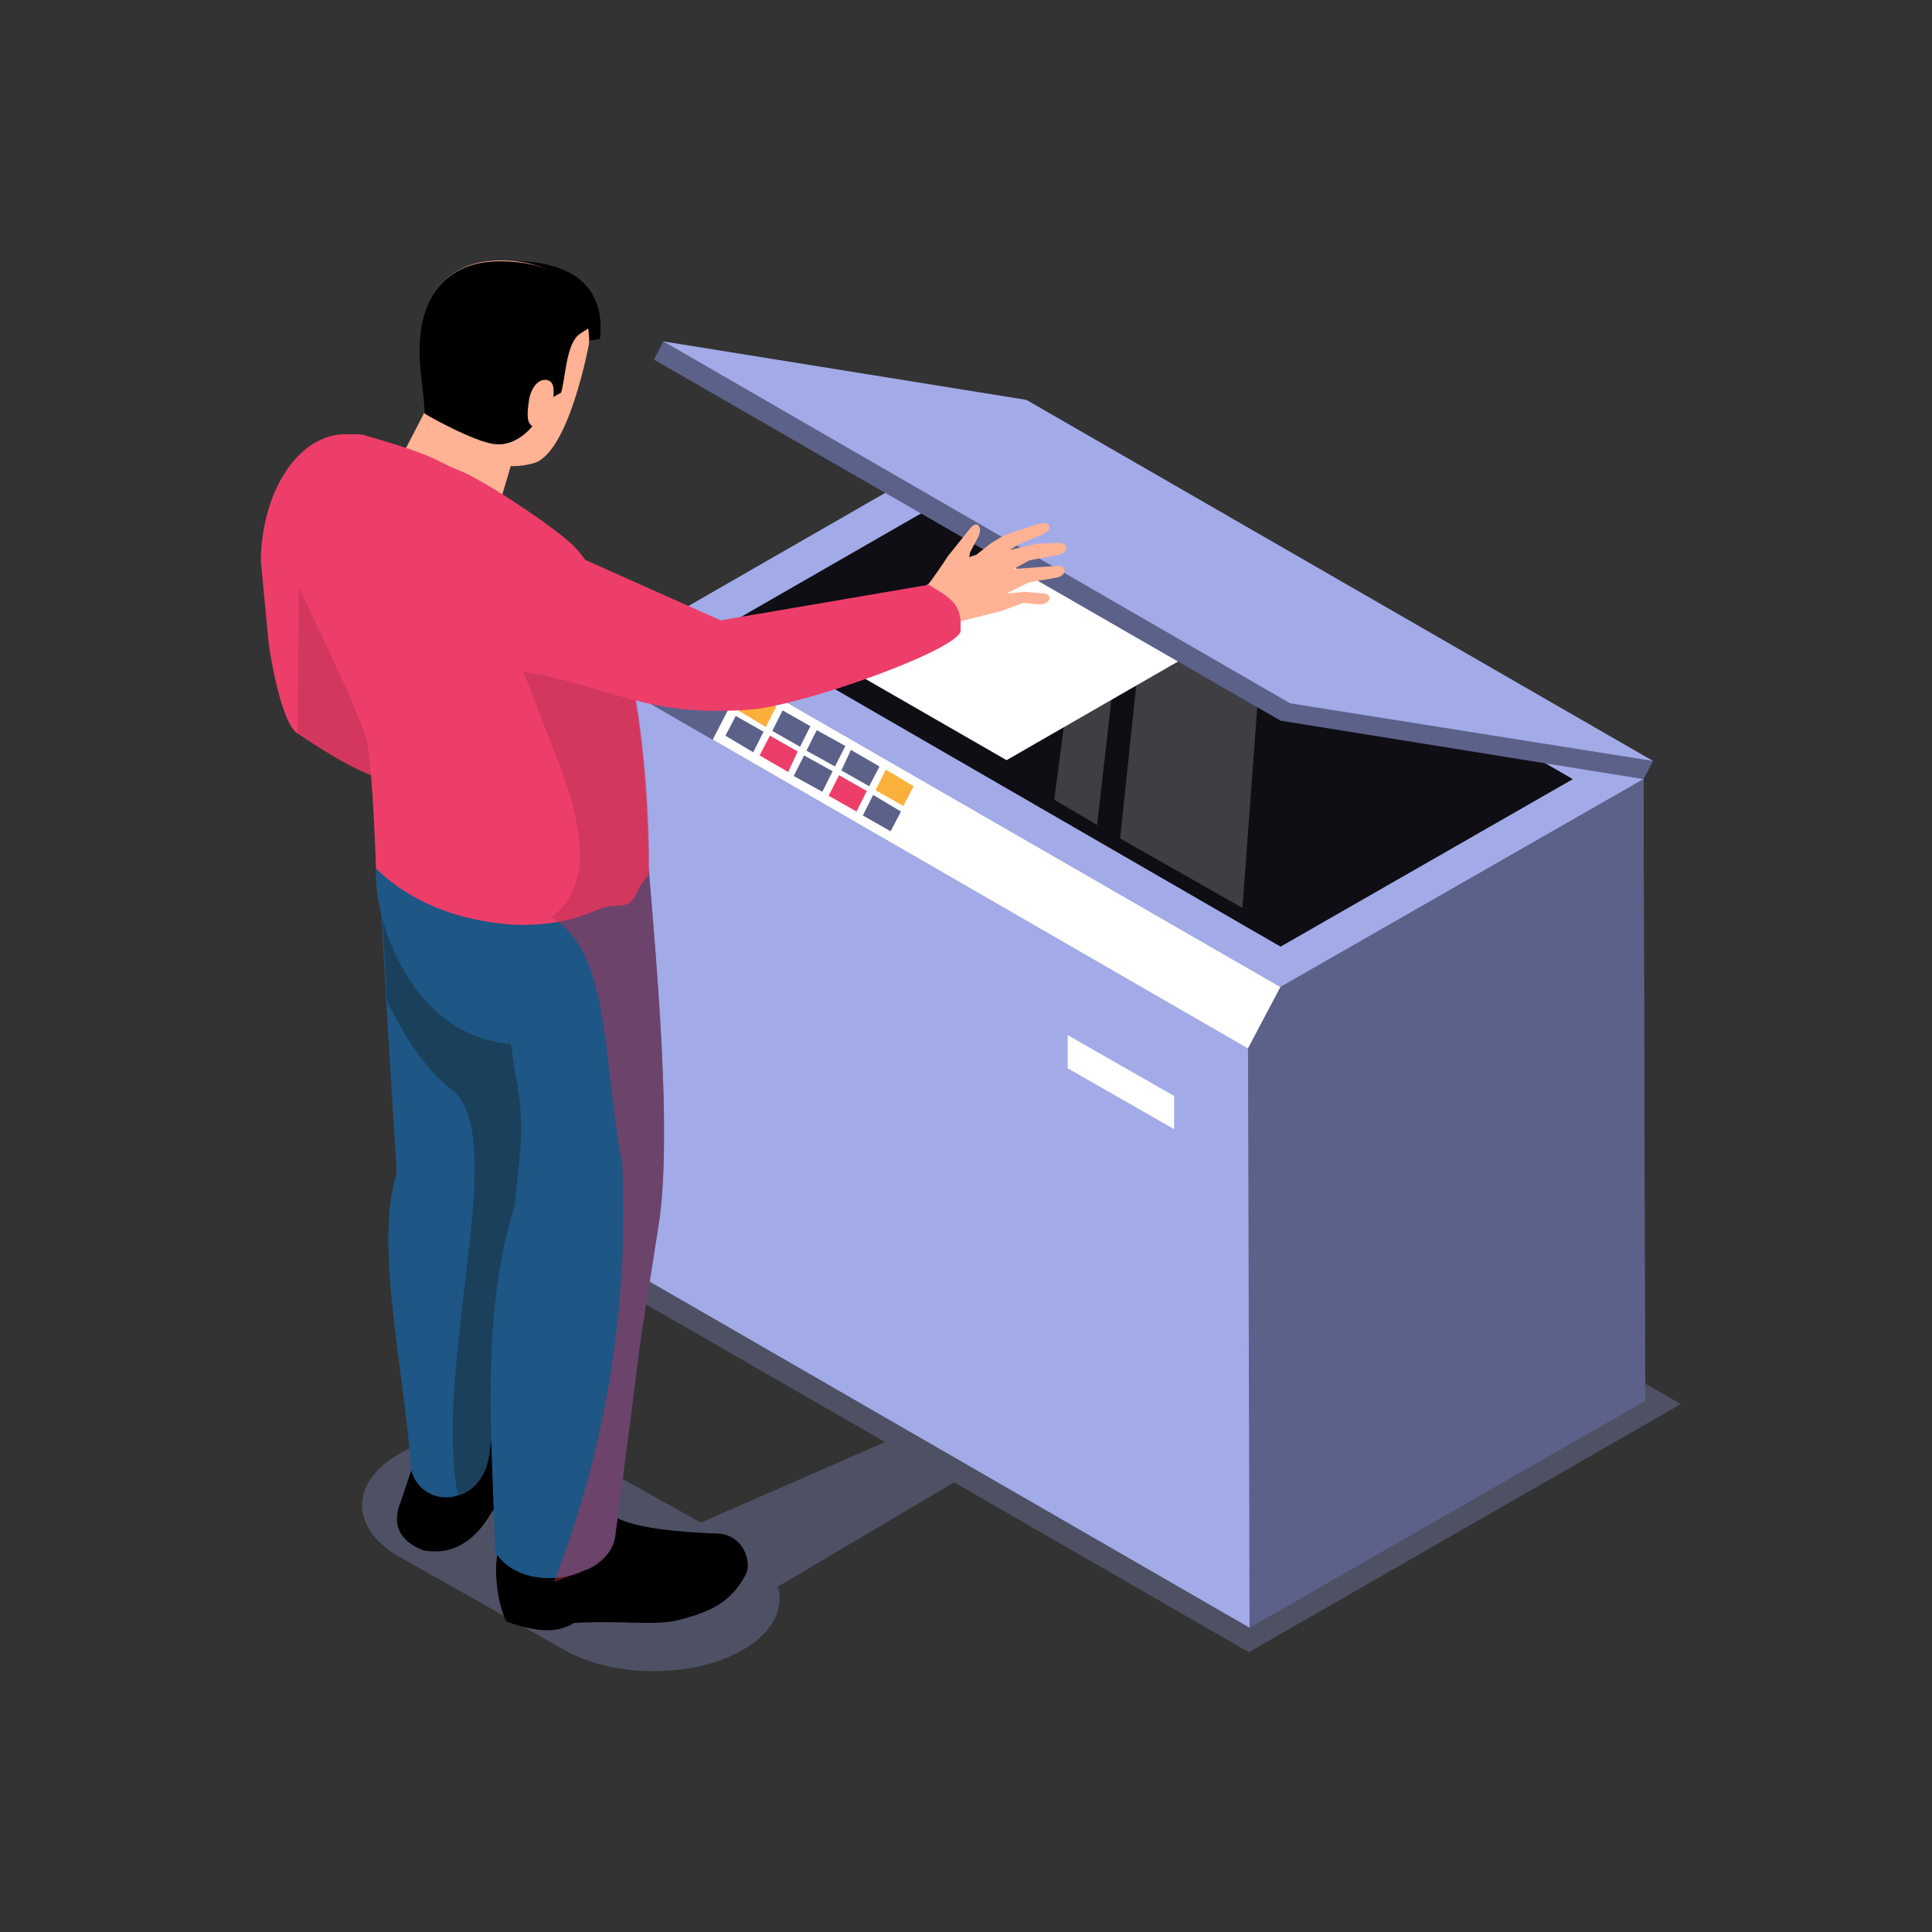 <svg width="200" height="200" viewBox="0 0 200 200" fill="none" xmlns="http://www.w3.org/2000/svg">
<rect x="0" y="0" width="200" height="200" fill="#333333" stroke="none"/>
<g clip-path="url(#clip0_214_4279)">
<path opacity="0.3" d="M129.275 171.037L174 145.354L96.718 100.777L51.993 126.46L91.621 149.28L72.547 157.623L59.804 150.507C54.706 147.563 46.403 147.563 41.305 150.507C36.208 153.452 36.208 158.196 41.305 161.14L58.406 170.792C63.503 173.736 71.807 173.736 76.904 170.792C80.029 168.992 81.18 166.538 80.522 164.248L98.773 153.452L129.275 171.037Z" fill="#8E97D6"/>
<path d="M64.408 71.168V81.311V82.456L64.49 106.421V107.648V114.682V115.827V122.861V124.006V131.04L129.357 168.42L170.3 144.945L170.136 80.574L105.268 43.195L67.696 64.788L64.408 71.168Z" fill="#5C618A"/>
<path d="M64.408 71.168V81.311V82.456L64.49 106.421V107.566V114.682V115.827V122.861V124.088L64.572 131.122L129.357 168.502V161.467V160.24V153.206V152.061V144.945V143.8L129.275 119.835V118.69L129.193 108.547L64.408 71.168Z" fill="#A2ABE8"/>
<path opacity="0.2" d="M123.849 153.206V152.143V143.8L123.684 111.656L69.916 80.656L69.998 114.682V115.745L70.08 127.932L123.849 158.932V153.206Z" fill="#A2ABE8"/>
<path d="M67.696 64.788L77.069 70.187L73.78 76.567L64.408 71.168L67.696 64.788Z" fill="#5C618A"/>
<path d="M132.564 102.168L129.193 108.548L73.78 76.567L77.069 70.187L132.564 102.168Z" fill="white"/>
<path d="M170.136 80.656L105.268 43.195L67.696 64.788L132.564 102.168L170.136 80.656Z" fill="#A2ABE8"/>
<path d="M162.819 80.656L105.269 47.448L75.096 64.788L132.564 97.996L162.819 80.656Z" fill="#0E0E14"/>
<path opacity="0.2" d="M130.837 63.889L128.617 93.988L115.956 86.791L119.08 57.1L130.837 63.889Z" fill="white"/>
<path opacity="0.2" d="M116.943 55.873L113.572 85.4L109.133 82.783L112.997 53.501L116.943 55.873Z" fill="white"/>
<path d="M132.564 102.168L129.193 108.548L129.357 168.502L170.3 145.027L170.136 80.656L132.564 102.168Z" fill="#5C618A"/>
<path opacity="0.2" d="M164.792 141.837L164.627 90.144L136.674 106.176L134.701 109.856L134.866 159.014L164.792 141.837Z" fill="#5C618A"/>
<path d="M129.357 64.216L104.2 78.693L84.304 67.242L109.544 52.765L129.357 64.216Z" fill="white"/>
<path d="M170.136 80.656L171.122 78.775L105.268 43.195L68.683 35.343L67.696 37.224L132.564 74.603L170.136 80.656Z" fill="#5C618A"/>
<path d="M171.122 78.775L106.255 41.396L68.683 35.343L133.55 72.804L171.122 78.775Z" fill="#A2ABE8"/>
<path d="M110.53 110.592L121.547 116.89V113.455L110.53 107.157V110.592Z" fill="white"/>
<path d="M94.581 81.392L91.703 79.675L90.634 81.801L93.512 83.437L94.581 81.392Z" fill="#FBB03B"/>
<path d="M91.045 79.347L88.086 77.63L87.099 79.757L89.977 81.392L91.045 79.347Z" fill="#5C618A"/>
<path d="M87.51 77.221L84.55 75.585L83.482 77.712L86.441 79.347L87.51 77.221Z" fill="#5C618A"/>
<path d="M83.893 75.176L81.015 73.54L79.946 75.667L82.824 77.303L83.893 75.176Z" fill="#5C618A"/>
<path d="M80.357 73.131L77.48 71.495L76.411 73.54L79.289 75.258L80.357 73.131Z" fill="#FBB03B"/>
<path d="M93.265 84.01L90.388 82.292L89.319 84.419L92.196 86.055L93.265 84.01Z" fill="#5C618A"/>
<path d="M89.73 81.883L86.853 80.247L85.784 82.374L88.661 84.01L89.73 81.883Z" fill="#ED3E69"/>
<path d="M86.195 79.838L83.235 78.202L82.166 80.329L85.126 81.965L86.195 79.838Z" fill="#5C618A"/>
<path d="M82.577 77.793L79.7 76.157L78.631 78.202L81.591 79.92L82.577 77.793Z" fill="#ED3E69"/>
<path d="M79.042 75.749L76.165 74.113L75.096 76.158L77.973 77.875L79.042 75.749Z" fill="#5C618A"/>
<path d="M52.24 143.391C56.351 144.209 57.008 147.399 55.446 150.18L50.842 156.642C49.116 159.586 46.814 161.058 43.772 160.486C41.059 159.341 40.648 157.623 41.47 155.496L42.621 152.061L44.429 142.737L52.24 143.391Z" fill="black"/>
<path d="M38.921 84.909C38.921 84.909 39.168 89.244 39.497 94.888C39.661 97.587 39.825 100.695 39.99 103.722C40.483 112.31 41.059 120.816 41.059 121.471C38.675 128.995 41.963 142.246 42.539 152.143C43.196 154.515 45.416 155.415 47.307 154.842C48.951 154.433 50.431 152.879 50.678 150.262L52.98 133.821L53.473 127.114L56.186 117.708L58.077 111.328L59.064 107.157L55.775 87.118L38.921 84.909Z" fill="#1E5685"/>
<path opacity="0.5" d="M39.579 94.888C39.743 97.587 39.908 100.695 40.072 103.722C42.127 107.729 44.347 111.083 46.978 112.964C52.733 118.199 44.841 141.264 47.389 154.76C49.034 154.351 50.513 152.797 50.76 150.18L53.062 133.739L53.555 127.032L56.269 117.626V103.149L41.141 95.706L39.579 94.888Z" fill="#162B35"/>
<path d="M49.28 27.327C49.28 27.327 63.257 24.628 62.106 35.098L55.94 35.916L49.28 27.327Z" fill="black"/>
<path d="M60.955 35.67C60.955 35.67 58.899 46.876 55.282 47.939C51.582 49.002 49.033 47.039 49.033 47.039L44.676 44.013C44.676 44.013 44.594 43.359 44.429 42.459C44.101 40.578 43.607 37.388 43.525 35.997C43.525 35.916 43.525 35.916 43.525 35.834C43.525 35.425 43.525 34.689 43.69 33.871C44.183 30.926 46.074 26.509 52.898 27C59.721 27.491 60.79 32.398 60.955 34.607C61.037 35.261 60.955 35.67 60.955 35.67Z" fill="#FFB294"/>
<path d="M45.416 39.842L41.388 47.612C45.581 47.857 48.705 49.575 51.582 52.601L53.884 44.831L45.416 39.842Z" fill="#FFB294"/>
<path d="M60.955 33.952C60.626 34.198 60.297 34.361 59.968 34.607C58.57 35.67 58.57 39.105 58.077 40.659C56.926 41.232 56.597 41.641 56.022 42.786C55.117 44.504 53.309 46.221 51.253 45.976C49.198 45.812 43.936 42.868 43.936 42.786C44.018 41.477 43.361 38.369 43.443 35.997C43.443 35.343 43.525 34.607 43.607 33.952C44.101 31.008 45.992 26.591 52.815 27.082C59.721 27.491 60.79 31.744 60.955 33.952Z" fill="black"/>
<path d="M57.255 41.641C57.255 40.905 57.584 39.596 56.679 39.351C55.611 39.105 54.953 40.414 54.788 41.232C54.706 41.886 54.46 43.195 54.788 43.767C55.2 44.504 56.022 44.34 56.515 43.849C57.173 43.277 57.255 42.295 57.255 41.641Z" fill="#FFB294"/>
<path d="M27 58.081L27.822 66.67C28.151 69.042 29.302 75.013 30.782 75.912C33.248 77.548 37.852 80.574 40.401 80.738H40.483C41.223 80.738 41.881 80.82 42.374 80.901L42.127 63.562L36.537 44.995C31.357 44.34 27.082 50.393 27 58.081Z" fill="#ED3E69"/>
<path opacity="0.5" d="M30.782 75.912C33.248 77.466 37.77 80.574 40.319 80.656L39.332 67.569L30.946 58.49L30.782 75.912Z" fill="#BA3152"/>
<path d="M52.322 158.359C50.678 161.14 51.418 165.802 52.404 167.847C55.282 168.91 57.666 169.156 59.393 168.011C64.819 167.684 67.861 168.42 70.656 167.602C73.616 166.784 75.671 165.884 77.233 162.94C77.809 161.631 76.987 159.095 74.602 158.768C70.081 158.605 65.97 158.196 63.832 157.132L59.968 150.098L52.98 155.578L52.322 158.359Z" fill="black"/>
<path d="M53.884 115.091C54.131 118.771 53.473 121.88 53.309 124.742C49.609 136.193 51.007 149.853 51.253 160.649C52.569 162.776 55.117 163.512 57.502 163.348C58.16 163.267 58.899 163.185 59.557 162.939L59.804 162.858L60.79 162.449H60.873C62.352 161.713 63.421 160.567 63.668 159.177L65.559 144.7C65.559 144.7 65.559 144.618 65.559 144.454L65.641 143.964L66.299 138.811L68.272 126.215C69.505 116.972 68.025 100.532 67.203 90.471C67.121 89.98 67.121 89.49 67.039 88.999C66.957 87.936 66.874 86.954 66.792 86.054L54.46 84.582L49.856 84.255C49.856 84.337 49.856 84.418 49.856 84.5C49.527 86.709 39.086 87.608 38.921 89.98C38.675 95.46 42.621 107.075 52.651 108.057C52.733 108.057 52.816 108.057 52.898 108.057C53.309 111.655 53.638 111.901 53.884 115.091Z" fill="#1E5685"/>
<path d="M30.618 60.208C30.618 60.208 37.441 74.031 38.017 76.894C38.592 79.756 38.921 89.899 38.921 89.899C42.703 93.579 47.636 95.297 52.898 95.706C55.94 95.87 58.982 95.46 61.695 94.234C64.243 93.088 65.066 94.806 66.216 91.78L67.121 90.553C67.203 82.619 66.216 71.495 63.997 64.952C63.914 64.788 63.914 64.625 63.832 64.543C63.504 63.561 63.092 62.58 62.681 61.762C61.777 59.717 60.79 57.999 59.557 56.691C57.913 54.891 49.938 49.575 47.472 48.675C45.005 47.694 45.498 47.285 37.524 44.994C32.18 44.34 27.904 52.11 30.618 60.208Z" fill="#ED3E69"/>
<path opacity="0.5" d="M57.091 94.97C63.257 98.732 62.27 109.038 64.408 120.571C65.066 135.13 62.846 149.362 57.502 163.349C57.42 163.512 57.42 163.676 57.337 163.757L59.557 162.94L59.804 162.858L60.79 162.449H60.873C62.352 161.713 63.421 160.568 63.668 159.177L65.559 144.7C65.559 144.7 65.559 144.618 65.559 144.454L65.641 143.964L66.299 138.811L68.272 126.215C69.505 116.972 68.025 100.532 67.203 90.471C67.285 82.537 66.299 71.413 64.079 64.87C63.668 63.807 63.257 62.662 62.846 61.598L52.322 64.543C55.282 72.722 58.077 79.102 59.146 82.865C60.297 87.281 60.955 91.862 57.091 94.97Z" fill="#BA3152"/>
<path d="M95.403 62.253L95.978 60.617C96.143 60.535 98.034 57.754 98.116 57.59L100.336 54.809C101.322 53.583 101.733 54.809 101.24 55.627L100.418 57.181L100.336 57.672L101.076 57.427L102.638 56.2C103.378 55.709 104.364 55.218 105.186 54.973L107.488 54.237C108.804 53.91 109.05 54.728 107.982 55.3L105.433 56.364L104.529 56.936L107.324 56.282L109.544 56.2C110.859 56.2 110.448 57.263 109.626 57.427L106.584 57.999L104.94 58.899L109.544 58.572C110.612 58.654 110.284 59.635 109.379 59.799L106.502 60.29L104.2 61.435L106.008 61.271L108.064 61.435C108.886 61.517 108.886 62.416 107.735 62.58L105.926 62.416L103.706 63.234L98.856 64.461L95.814 66.588C95.814 66.588 93.101 64.379 92.936 64.297L95.403 62.253Z" fill="#FFB294"/>
<path d="M74.602 64.216L96.143 60.535C98.445 61.925 99.596 62.58 99.431 65.115C100.253 66.915 83.399 72.968 77.727 73.458C66.956 74.276 63.175 71.086 54.624 69.614C46.074 68.06 47.965 53.583 56.269 56.036L74.602 64.216Z" fill="#ED3E69"/>
</g>
<defs>
<clipPath id="clip0_214_4279">
<rect width="147" height="146" fill="white" transform="translate(27 27)"/>
</clipPath>
</defs>
</svg>
